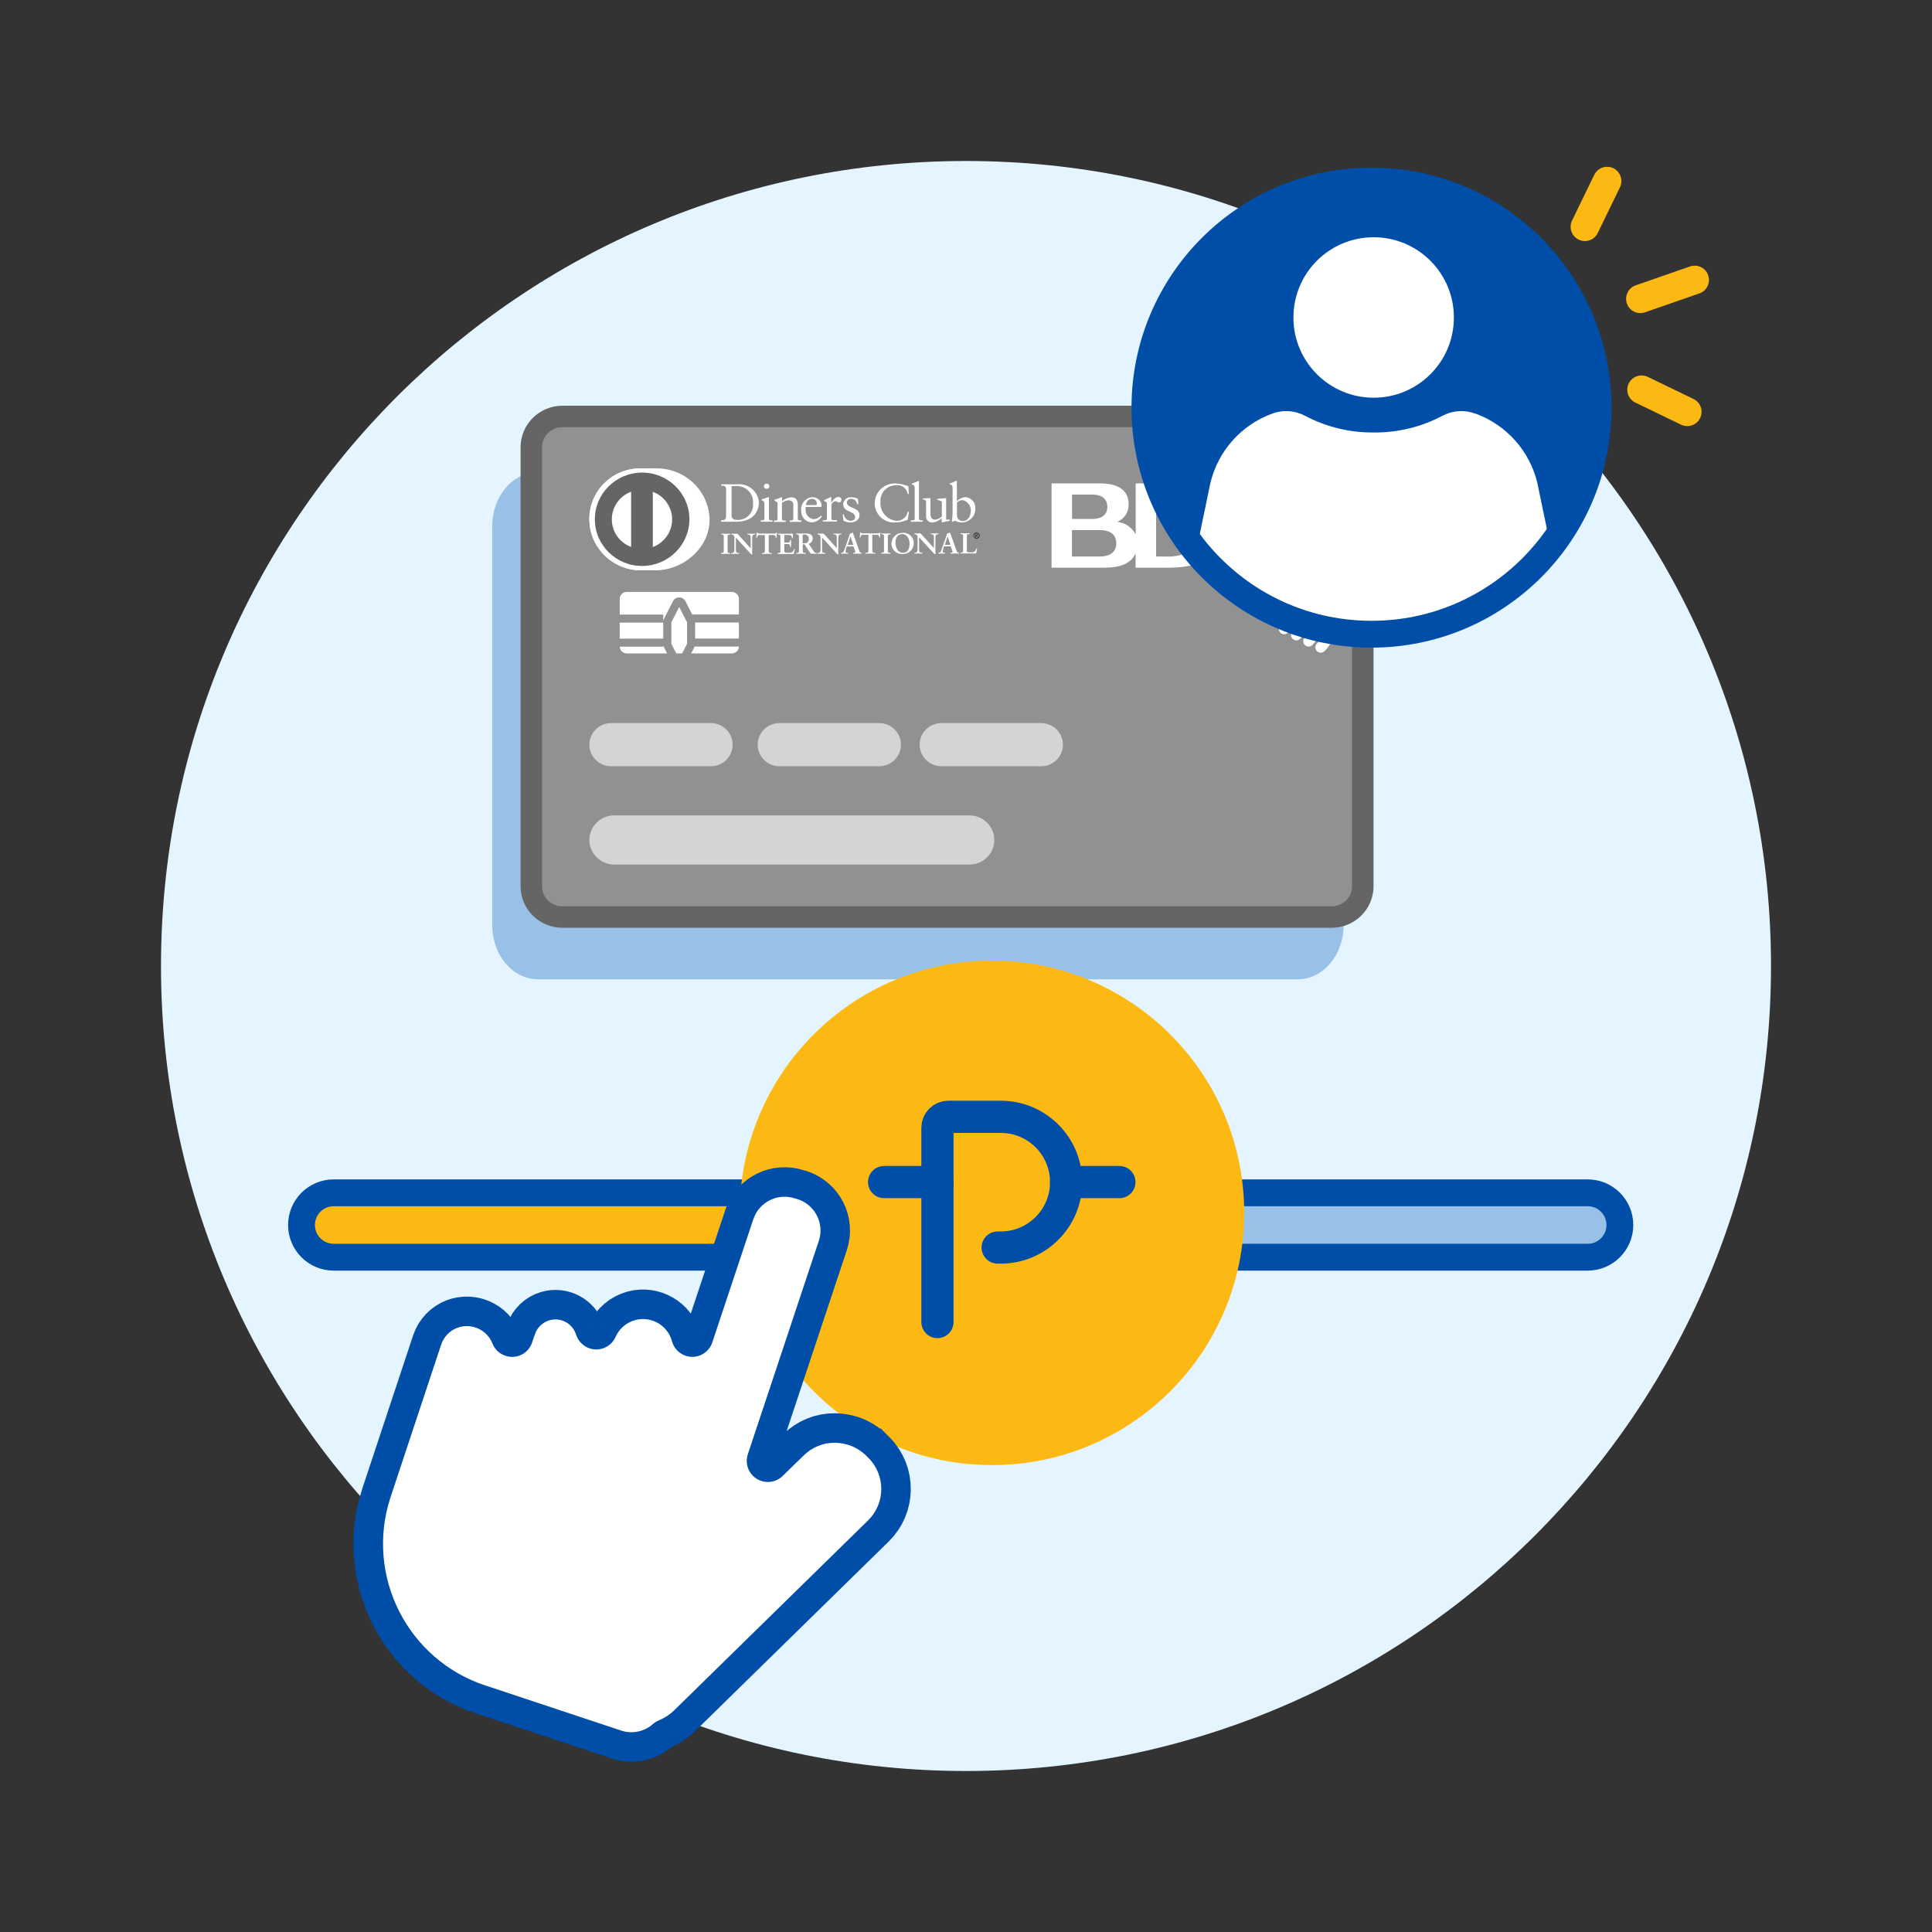<svg width="180" height="180" viewBox="0 0 180 180" fill="none" xmlns="http://www.w3.org/2000/svg">
<rect x="0" y="0" width="180" height="180" fill="#333333" stroke="none"/>
<mask id="mask0_2044_2528" style="mask-type:luminance" maskUnits="userSpaceOnUse" x="0" y="0" width="180" height="180">
<path d="M180 0H0V180H180V0Z" fill="white"/>
</mask>
<g mask="url(#mask0_2044_2528)">
<path d="M90 165C131.421 165 165 131.421 165 90C165 48.579 131.421 15 90 15C48.579 15 15 48.579 15 90C15 131.421 48.579 165 90 165Z" fill="#E5F5FF"/>
<mask id="mask1_2044_2528" style="mask-type:luminance" maskUnits="userSpaceOnUse" x="15" y="15" width="150" height="150">
<path d="M90 165C48.58 165 15 131.42 15 90C15 48.58 48.58 15 90 15H165V90C165 131.42 131.42 165 90 165Z" fill="white"/>
</mask>
<g mask="url(#mask1_2044_2528)">
<path d="M50.13 43.988H120.91C123.27 43.988 125.18 46.238 125.18 49.018V86.208C125.18 88.988 123.27 91.238 120.91 91.238H50.13C47.77 91.238 45.861 88.988 45.861 86.208V49.018C45.861 46.238 47.77 43.988 50.13 43.988Z" fill="#99C1E7"/>
<path d="M147.92 111.131H40C38.343 111.131 37 112.474 37 114.131C37 115.788 38.343 117.131 40 117.131H147.92C149.577 117.131 150.92 115.788 150.92 114.131C150.92 112.474 149.577 111.131 147.92 111.131Z" fill="#99C1E7"/>
<path d="M30.52 111.131H85.92V117.131H30.52C29.08 117.131 27.92 115.961 27.92 114.531V113.741C27.92 112.301 29.09 111.141 30.52 111.141V111.131Z" fill="#FDB913"/>
<path d="M107.92 111.131H84.92V117.131H107.92V111.131Z" fill="#EB001B"/>
<path d="M147.92 111.131H31.09C29.433 111.131 28.09 112.474 28.09 114.131C28.09 115.788 29.433 117.131 31.09 117.131H147.92C149.577 117.131 150.92 115.788 150.92 114.131C150.92 112.474 149.577 111.131 147.92 111.131Z" stroke="#004EA8" stroke-width="2.5" stroke-linecap="round" stroke-linejoin="round"/>
<path d="M92.42 89.5C105.4 89.5 115.92 100.02 115.92 113C115.92 125.98 105.4 136.5 92.42 136.5C79.44 136.5 68.92 125.98 68.92 113C68.92 100.02 79.44 89.5 92.42 89.5Z" fill="#FDB913"/>
<path d="M87.34 123.171V105.071C87.34 104.511 87.79 104.051 88.36 104.051H93.24C96.6 104.051 99.33 106.781 99.33 110.141C99.33 113.501 96.6 116.231 93.24 116.231H92.95" stroke="#004EA8" stroke-width="3" stroke-linecap="round" stroke-linejoin="round"/>
<path d="M87.34 110.131H82.37" stroke="#004EA8" stroke-width="3" stroke-linecap="round" stroke-linejoin="round"/>
<path d="M104.29 110.131H99.32" stroke="#004EA8" stroke-width="3" stroke-linecap="round" stroke-linejoin="round"/>
<path d="M52.4 38.219H124.07C125.99 38.219 127.55 39.759 127.55 41.659V82.559C127.55 84.459 125.99 85.999 124.07 85.999H52.4C50.48 85.999 48.92 84.459 48.92 82.559V41.659C48.92 39.759 50.48 38.219 52.4 38.219Z" fill="#919191"/>
<path d="M52.4 38.799H124.07C125.67 38.799 126.97 40.079 126.97 41.669V82.569C126.97 84.149 125.67 85.439 124.07 85.439H52.4C50.8 85.439 49.5 84.159 49.5 82.569V41.669C49.5 40.089 50.8 38.799 52.4 38.799Z" stroke="#656565" stroke-width="2" stroke-linecap="round" stroke-linejoin="round"/>
<path d="M117.591 44.799C114.981 44.799 112.901 46.399 112.901 48.969C112.901 51.539 114.981 53.139 117.591 53.139C120.201 53.139 122.281 51.539 122.281 48.969C122.281 46.399 120.201 44.799 117.591 44.799ZM117.591 52.139C115.711 52.139 114.921 50.639 114.921 48.969C114.921 47.299 115.711 45.799 117.591 45.799C119.471 45.799 120.261 47.289 120.261 48.969C120.261 50.649 119.471 52.149 117.591 52.149V52.139Z" fill="#FCB715"/>
<path d="M108.99 45.039H105.81V49.799C105.48 49.149 104.83 48.699 104.1 48.619C104.76 48.339 105.18 47.689 105.15 46.979C105.15 45.809 104.36 45.039 102.5 45.039H97.97V52.889H102.9C104.37 52.889 105.41 52.489 105.8 51.549V52.889H108.98C111.19 52.889 112.7 52.239 113.42 51.019C112.71 49.739 112.71 48.199 113.42 46.919C112.7 45.689 111.19 45.039 108.98 45.039M99.87 46.079H101.75C102.71 46.079 103.17 46.529 103.17 47.219C103.17 47.909 102.71 48.349 101.75 48.349H99.88V46.079H99.87ZM102.46 51.849H99.87V49.389H102.46C103.51 49.389 104 49.869 104 50.619C104 51.369 103.5 51.849 102.46 51.849ZM108.76 51.849H107.71V46.079H108.76C111.01 46.079 111.92 47.309 111.92 48.969C111.92 50.629 111.01 51.859 108.76 51.859V51.849Z" fill="white"/>
<path d="M58.4 54.648H68.18C68.82 54.648 69.34 55.158 69.34 55.798V60.228C69.34 60.858 68.82 61.378 68.18 61.378H58.4C57.76 61.378 57.24 60.868 57.24 60.228V55.798C57.24 55.168 57.76 54.648 58.4 54.648Z" fill="white"/>
<path d="M58.4 54.648H68.18C68.82 54.648 69.34 55.158 69.34 55.798V60.228C69.34 60.858 68.82 61.378 68.18 61.378H58.4C57.76 61.378 57.24 60.868 57.24 60.228V55.798C57.24 55.168 57.76 54.648 58.4 54.648Z" stroke="#919191" stroke-linecap="round" stroke-linejoin="round"/>
<path d="M62.69 61.949L61.83 60.239C61.8 60.189 61.79 60.129 61.79 60.069V57.889C61.79 57.829 61.8 57.769 61.83 57.719L62.7 56.009C62.86 55.689 63.25 55.569 63.57 55.729C63.69 55.789 63.79 55.889 63.86 56.009L64.49 57.249H69.35V57.999H64.76V59.489H69.35V60.239H64.72L63.86 61.949C63.7 62.269 63.31 62.389 62.99 62.229C62.87 62.169 62.77 62.069 62.7 61.949M62.55 57.979V59.989L63.28 61.419L64.01 59.989V57.979L63.28 56.549L62.55 57.979ZM57.25 59.499H61.79V60.249H57.25V59.499ZM57.25 57.259H61.79V58.009H57.25V57.259Z" fill="#919191"/>
<path d="M119.64 58.587C119.96 58.267 119.96 57.758 119.64 57.438" stroke="white" stroke-linecap="round" stroke-linejoin="round"/>
<path d="M120.78 59.159C121.42 58.519 121.42 57.489 120.78 56.859" stroke="white" stroke-linecap="round" stroke-linejoin="round"/>
<path d="M121.92 59.739C122.89 58.789 122.89 57.239 121.92 56.289" stroke="white" stroke-linecap="round" stroke-linejoin="round"/>
<path d="M123.05 60.309C124.34 59.039 124.34 56.979 123.05 55.709" stroke="white" stroke-linecap="round" stroke-linejoin="round"/>
<path d="M56.94 67.369H66.23C67.35 67.369 68.26 68.269 68.26 69.379C68.26 70.489 67.35 71.389 66.23 71.389H56.94C55.82 71.389 54.91 70.489 54.91 69.379C54.91 68.269 55.82 67.369 56.94 67.369Z" fill="#D4D4D4"/>
<path d="M72.62 67.369H81.91C83.03 67.369 83.94 68.269 83.94 69.379C83.94 70.489 83.03 71.389 81.91 71.389H72.62C71.5 71.389 70.59 70.489 70.59 69.379C70.59 68.269 71.5 67.369 72.62 67.369Z" fill="#D4D4D4"/>
<path d="M87.71 67.369H97C98.12 67.369 99.03 68.269 99.03 69.379C99.03 70.489 98.12 71.389 97 71.389H87.71C86.59 71.389 85.68 70.489 85.68 69.379C85.68 68.269 86.59 67.369 87.71 67.369Z" fill="#D4D4D4"/>
<path d="M57.23 75.969H90.32C91.6 75.969 92.64 76.999 92.64 78.259C92.64 79.519 91.6 80.549 90.32 80.549H57.23C55.95 80.549 54.91 79.519 54.91 78.259C54.91 76.999 55.95 75.969 57.23 75.969Z" fill="#D4D4D4"/>
<path fill-rule="evenodd" clip-rule="evenodd" d="M67.19 51.519H67.23C67.33 51.519 67.43 51.509 67.43 51.369V49.949C67.43 49.809 67.32 49.799 67.23 49.799H67.19V49.719C67.3 49.719 67.46 49.729 67.6 49.729C67.74 49.729 67.9 49.719 68.03 49.719V49.809H67.99C67.89 49.809 67.79 49.819 67.79 49.959V51.379C67.79 51.519 67.9 51.529 67.99 51.529H68.03V51.609C67.9 51.609 67.73 51.599 67.59 51.599C67.45 51.599 67.29 51.609 67.18 51.609V51.529L67.19 51.519ZM69.94 51.069V50.049C69.96 49.929 69.87 49.809 69.75 49.799C69.73 49.799 69.72 49.799 69.7 49.799H69.64V49.719C69.77 49.719 69.9 49.729 70.03 49.729C70.15 49.729 70.26 49.719 70.37 49.719V49.799H70.33C70.21 49.799 70.08 49.819 70.08 50.139V51.379C70.08 51.469 70.08 51.559 70.1 51.649H69.99L68.56 50.089V51.209C68.56 51.449 68.61 51.529 68.82 51.529H68.87V51.609C68.75 51.609 68.63 51.599 68.51 51.599C68.39 51.599 68.26 51.609 68.13 51.609V51.529H68.17C68.36 51.529 68.42 51.399 68.42 51.189V50.039C68.42 49.909 68.31 49.799 68.17 49.799H68.13V49.719C68.24 49.719 68.34 49.729 68.45 49.729C68.53 49.729 68.61 49.719 68.7 49.719L69.93 51.079L69.94 51.069ZM70.79 49.839C70.58 49.839 70.57 49.889 70.53 50.089H70.45C70.46 50.009 70.47 49.939 70.48 49.859C70.49 49.779 70.5 49.709 70.5 49.629H70.57C70.59 49.709 70.66 49.709 70.74 49.709H72.17C72.24 49.709 72.31 49.709 72.32 49.629H72.39C72.39 49.709 72.37 49.789 72.36 49.859C72.35 49.929 72.36 50.009 72.36 50.079L72.28 50.109C72.28 50.009 72.26 49.849 72.07 49.849H71.62V51.299C71.62 51.509 71.72 51.529 71.85 51.529H71.9V51.609C71.79 51.609 71.6 51.599 71.45 51.599C71.28 51.599 71.09 51.609 70.98 51.609V51.529H71.03C71.18 51.529 71.26 51.519 71.26 51.299V49.849H70.8L70.79 49.839ZM72.47 51.519H72.51C72.61 51.519 72.71 51.509 72.71 51.369V49.949C72.71 49.809 72.6 49.799 72.51 49.799H72.47V49.719C72.64 49.719 72.93 49.729 73.16 49.729C73.39 49.729 73.68 49.719 73.87 49.719C73.87 49.829 73.87 50.019 73.87 50.139L73.79 50.159C73.78 49.979 73.74 49.839 73.45 49.839H73.07V50.549H73.4C73.57 50.549 73.6 50.459 73.62 50.309H73.7C73.7 50.419 73.7 50.519 73.7 50.629C73.7 50.739 73.7 50.839 73.7 50.939L73.62 50.959C73.6 50.799 73.6 50.689 73.4 50.689H73.07V51.319C73.07 51.499 73.23 51.499 73.41 51.499C73.74 51.499 73.89 51.479 73.97 51.169L74.05 51.189C74.01 51.329 73.98 51.479 73.96 51.619C73.79 51.619 73.46 51.609 73.21 51.609C72.96 51.609 72.63 51.619 72.47 51.619V51.539V51.519ZM74.78 50.619H74.92C75.2 50.619 75.35 50.519 75.35 50.199C75.36 49.989 75.21 49.819 75 49.799C74.98 49.799 74.96 49.799 74.94 49.799C74.89 49.799 74.83 49.799 74.78 49.809V50.619ZM74.43 49.989C74.43 49.789 74.32 49.779 74.23 49.779H74.18V49.699C74.27 49.699 74.44 49.709 74.61 49.709C74.78 49.709 74.91 49.699 75.06 49.699C75.41 49.699 75.72 49.789 75.72 50.179C75.72 50.409 75.56 50.599 75.34 50.659L75.81 51.359C75.86 51.459 75.97 51.519 76.08 51.519V51.599C75.99 51.599 75.9 51.589 75.81 51.589C75.72 51.589 75.64 51.599 75.55 51.599C75.34 51.319 75.14 51.029 74.97 50.719H74.79V51.299C74.79 51.509 74.89 51.519 75.02 51.519H75.07V51.599C74.91 51.599 74.75 51.589 74.59 51.589C74.46 51.589 74.33 51.599 74.19 51.599V51.519H74.24C74.34 51.519 74.44 51.469 74.44 51.369V49.989H74.43ZM77.96 51.059V50.039C77.98 49.919 77.89 49.799 77.77 49.789C77.75 49.789 77.74 49.789 77.72 49.789H77.66V49.709C77.79 49.709 77.92 49.719 78.05 49.719C78.17 49.719 78.28 49.709 78.39 49.709V49.789H78.35C78.23 49.789 78.1 49.809 78.1 50.129V51.369C78.1 51.459 78.1 51.549 78.12 51.639H78.02L76.59 50.079V51.199C76.59 51.439 76.64 51.519 76.85 51.519H76.9V51.599C76.78 51.599 76.66 51.589 76.54 51.589C76.42 51.589 76.29 51.599 76.16 51.599V51.519H76.2C76.39 51.519 76.45 51.389 76.45 51.179V50.029C76.45 49.899 76.34 49.789 76.2 49.789H76.16V49.709C76.27 49.709 76.37 49.719 76.48 49.719C76.56 49.719 76.64 49.709 76.73 49.709L77.96 51.069V51.059ZM79.24 49.999L78.98 50.769H79.5L79.25 49.999H79.24ZM78.83 51.199C78.8 51.269 78.78 51.339 78.77 51.409C78.77 51.489 78.89 51.509 78.98 51.509H79.01V51.589C78.9 51.589 78.79 51.579 78.67 51.579C78.57 51.579 78.47 51.579 78.37 51.589V51.509H78.39C78.5 51.509 78.6 51.439 78.63 51.329L79.07 50.079C79.11 49.969 79.15 49.859 79.17 49.739C79.26 49.709 79.34 49.669 79.42 49.629C79.42 49.629 79.43 49.629 79.44 49.629C79.44 49.629 79.45 49.629 79.46 49.629C79.46 49.649 79.48 49.679 79.48 49.699L79.99 51.119C80.02 51.219 80.06 51.319 80.09 51.399C80.12 51.469 80.19 51.519 80.27 51.509H80.29V51.589C80.17 51.589 80.04 51.579 79.91 51.579C79.78 51.579 79.64 51.579 79.49 51.589V51.509H79.52C79.58 51.509 79.69 51.499 79.69 51.429C79.68 51.359 79.66 51.299 79.63 51.229L79.52 50.909H78.89L78.8 51.189L78.83 51.199ZM80.43 49.819C80.22 49.819 80.21 49.869 80.17 50.069H80.09C80.1 49.989 80.12 49.919 80.12 49.839C80.13 49.759 80.14 49.689 80.14 49.609H80.21C80.23 49.689 80.3 49.689 80.38 49.689H81.81C81.88 49.689 81.95 49.689 81.96 49.609H82.03C82.02 49.689 82.01 49.769 82 49.839C81.99 49.909 82 49.989 82 50.059L81.92 50.089C81.92 49.989 81.9 49.829 81.72 49.829H81.27V51.279C81.27 51.489 81.37 51.509 81.5 51.509H81.55V51.589C81.44 51.589 81.25 51.579 81.1 51.579C80.93 51.579 80.74 51.589 80.63 51.589V51.509H80.68C80.83 51.509 80.91 51.499 80.91 51.279V49.829H80.45L80.43 49.819ZM82.12 51.499H82.16C82.26 51.499 82.36 51.489 82.36 51.349V49.929C82.36 49.789 82.25 49.779 82.16 49.779H82.12V49.699C82.23 49.699 82.39 49.709 82.53 49.709C82.67 49.709 82.83 49.699 82.97 49.699V49.789H82.93C82.83 49.789 82.72 49.799 82.72 49.939V51.359C82.72 51.499 82.83 51.509 82.93 51.509H82.97V51.589C82.84 51.589 82.67 51.579 82.53 51.579C82.39 51.579 82.23 51.589 82.12 51.589V51.499ZM84.11 51.499C84.65 51.499 84.74 51.039 84.74 50.639C84.74 50.239 84.52 49.759 84.06 49.759C83.58 49.759 83.43 50.179 83.43 50.549C83.43 51.039 83.66 51.499 84.11 51.499ZM84.07 49.639C84.6 49.589 85.08 49.979 85.13 50.499C85.13 50.529 85.13 50.549 85.13 50.579C85.15 51.129 84.72 51.599 84.16 51.619C84.14 51.619 84.11 51.619 84.09 51.619C83.55 51.649 83.09 51.249 83.06 50.719C83.06 50.699 83.06 50.669 83.06 50.649C83.06 50.099 83.5 49.649 84.05 49.649C84.05 49.649 84.07 49.649 84.08 49.649M87.01 51.049V50.019C87.03 49.899 86.94 49.779 86.82 49.769C86.8 49.769 86.79 49.769 86.77 49.769H86.71V49.689C86.84 49.689 86.97 49.699 87.1 49.699C87.22 49.699 87.33 49.689 87.44 49.689V49.769H87.4C87.28 49.769 87.15 49.789 87.15 50.109V51.349C87.15 51.439 87.15 51.529 87.17 51.619H87.06L85.63 50.059V51.179C85.63 51.419 85.68 51.499 85.89 51.499H85.94V51.579C85.82 51.579 85.7 51.569 85.58 51.569C85.46 51.569 85.33 51.579 85.2 51.579V51.499H85.24C85.43 51.499 85.49 51.369 85.49 51.159V50.009C85.49 49.879 85.38 49.769 85.24 49.769H85.2V49.689C85.31 49.689 85.41 49.699 85.52 49.699C85.6 49.699 85.68 49.689 85.77 49.689L87 51.049H87.01ZM88.29 49.989L88.03 50.759H88.55L88.29 49.989ZM87.88 51.189C87.85 51.259 87.83 51.329 87.82 51.399C87.82 51.479 87.94 51.499 88.03 51.499H88.06V51.579C87.95 51.579 87.84 51.569 87.72 51.569C87.62 51.569 87.52 51.569 87.42 51.579V51.499H87.44C87.55 51.499 87.65 51.429 87.68 51.319L88.12 50.069C88.16 49.959 88.2 49.849 88.22 49.729C88.31 49.699 88.39 49.659 88.47 49.619C88.47 49.619 88.48 49.619 88.49 49.619C88.49 49.619 88.5 49.619 88.51 49.619C88.51 49.639 88.53 49.669 88.54 49.689L89.05 51.109C89.08 51.209 89.12 51.309 89.15 51.389C89.18 51.459 89.25 51.509 89.33 51.499H89.35V51.579C89.23 51.579 89.1 51.569 88.97 51.569C88.84 51.569 88.69 51.569 88.55 51.579V51.499H88.58C88.64 51.499 88.75 51.489 88.75 51.419C88.74 51.349 88.72 51.289 88.69 51.219L88.58 50.899H87.95L87.86 51.179L87.88 51.189ZM90.06 51.309C90.06 51.419 90.14 51.449 90.23 51.459C90.35 51.459 90.47 51.459 90.6 51.459C90.7 51.449 90.8 51.389 90.87 51.309C90.91 51.249 90.94 51.179 90.96 51.109H91.04C91.01 51.269 90.97 51.419 90.94 51.569C90.7 51.569 90.45 51.559 90.21 51.559C89.97 51.559 89.72 51.569 89.48 51.569V51.489H89.52C89.62 51.489 89.73 51.479 89.73 51.309V49.909C89.73 49.769 89.62 49.759 89.52 49.759H89.48V49.679C89.63 49.679 89.77 49.689 89.92 49.689C90.07 49.689 90.2 49.679 90.34 49.679V49.759H90.27C90.16 49.759 90.08 49.759 90.08 49.909V51.309H90.06Z" fill="white"/>
<path fill-rule="evenodd" clip-rule="evenodd" d="M90.93 49.909H90.96C90.96 49.909 91.01 49.879 91.01 49.839C91.01 49.809 90.99 49.779 90.96 49.779C90.96 49.779 90.96 49.779 90.95 49.779H90.92V49.909H90.93ZM90.83 50.059C90.83 50.059 90.87 50.039 90.87 50.019V49.809C90.87 49.809 90.87 49.769 90.83 49.769L90.98 49.759C91.03 49.759 91.08 49.779 91.08 49.839C91.08 49.879 91.05 49.919 91.01 49.929L91.06 49.999C91.06 49.999 91.1 50.049 91.13 50.069H91.07C91.04 50.069 91.02 50.009 90.97 49.939H90.94V50.039C90.94 50.039 90.94 50.059 90.98 50.059L90.84 50.069L90.83 50.059ZM90.98 50.139C91.11 50.139 91.21 50.019 91.2 49.899C91.2 49.779 91.1 49.679 90.98 49.679C90.85 49.679 90.74 49.779 90.74 49.909C90.74 50.039 90.85 50.139 90.98 50.139ZM90.98 49.619C91.14 49.619 91.27 49.739 91.27 49.899C91.27 50.059 91.15 50.179 90.99 50.189C90.99 50.189 90.99 50.189 90.98 50.189C90.82 50.189 90.69 50.069 90.69 49.909C90.69 49.909 90.69 49.909 90.69 49.899C90.69 49.739 90.81 49.619 90.97 49.609L90.98 49.619Z" fill="#231F20"/>
<path fill-rule="evenodd" clip-rule="evenodd" d="M84.7 46.029H84.57C84.5 45.509 84.01 45.139 83.48 45.209C82.68 45.209 82.03 45.849 82.03 46.639C82.03 46.689 82.03 46.739 82.03 46.789C81.97 47.679 82.65 48.449 83.55 48.529C84.06 48.529 84.5 48.159 84.57 47.659L84.69 47.689L84.57 48.419C84.22 48.579 83.83 48.669 83.44 48.679C82.45 48.759 81.58 48.019 81.5 47.039C81.5 46.959 81.5 46.879 81.5 46.799C81.55 45.789 82.41 45.009 83.43 45.039C83.84 45.059 84.25 45.149 84.63 45.299L84.68 46.019L84.7 46.029ZM84.88 48.479H84.98C85.12 48.479 85.22 48.479 85.22 48.309V45.529C85.22 45.199 85.14 45.189 84.95 45.139V45.059C85.13 44.999 85.3 44.929 85.47 44.849C85.5 44.829 85.54 44.809 85.58 44.789C85.61 44.789 85.62 44.819 85.62 44.859V48.309C85.62 48.479 85.73 48.479 85.87 48.479H85.96V48.609C85.79 48.609 85.61 48.609 85.42 48.609C85.23 48.609 85.05 48.609 84.86 48.609V48.479H84.88ZM88.15 48.329C88.15 48.419 88.21 48.419 88.29 48.419C88.35 48.419 88.43 48.419 88.49 48.419V48.529C88.24 48.559 88 48.619 87.76 48.679L87.74 48.659V48.259C87.5 48.509 87.18 48.659 86.84 48.679C86.54 48.679 86.29 48.449 86.28 48.159C86.28 48.139 86.28 48.109 86.28 48.089V46.809C86.28 46.679 86.26 46.549 85.97 46.529V46.439C86.15 46.439 86.56 46.409 86.63 46.409C86.69 46.409 86.69 46.439 86.69 46.549V47.839C86.69 47.989 86.69 48.419 87.13 48.419C87.36 48.379 87.58 48.279 87.75 48.119V46.769C87.75 46.669 87.51 46.619 87.32 46.569V46.479C87.78 46.449 88.06 46.409 88.11 46.409C88.15 46.409 88.15 46.439 88.15 46.499V48.339V48.329ZM89.16 48.039C89.17 48.319 89.4 48.539 89.68 48.549C90.23 48.549 90.45 48.019 90.45 47.579C90.47 47.089 90.12 46.669 89.64 46.589C89.46 46.609 89.28 46.689 89.16 46.829V48.039ZM89.16 46.679C89.37 46.479 89.63 46.349 89.92 46.319C90.46 46.339 90.89 46.789 90.87 47.329C90.87 47.339 90.87 47.349 90.87 47.369C90.9 48.059 90.35 48.649 89.65 48.679C89.4 48.679 89.16 48.619 88.94 48.509L88.79 48.619L88.68 48.559C88.73 48.269 88.75 47.969 88.75 47.669V45.519C88.75 45.189 88.67 45.179 88.48 45.129V45.049C88.66 44.989 88.84 44.919 89 44.839C89.03 44.819 89.07 44.799 89.11 44.779C89.14 44.779 89.15 44.809 89.15 44.849V46.679H89.16ZM68.16 48.009C68.16 48.399 68.44 48.439 68.69 48.439C69.47 48.469 70.13 47.879 70.16 47.109C70.16 47.029 70.16 46.959 70.16 46.889C70.22 46.059 69.59 45.339 68.74 45.279C68.68 45.279 68.62 45.279 68.56 45.279C68.35 45.279 68.25 45.289 68.16 45.299V48.019V48.009ZM67.66 45.669C67.66 45.219 67.42 45.249 67.19 45.249V45.119C67.39 45.119 67.59 45.119 67.79 45.119C68 45.119 68.29 45.119 68.67 45.119C69.69 45.019 70.6 45.749 70.7 46.749C70.7 46.789 70.7 46.829 70.7 46.869C70.7 47.359 70.41 48.609 68.6 48.609C68.34 48.609 68.1 48.609 67.86 48.609C67.62 48.609 67.41 48.609 67.18 48.609V48.479C67.48 48.449 67.63 48.439 67.65 48.099V45.679L67.66 45.669ZM71.43 45.549C71.29 45.549 71.18 45.449 71.17 45.319C71.17 45.179 71.27 45.069 71.41 45.059H71.43C71.57 45.059 71.68 45.169 71.68 45.299C71.68 45.439 71.57 45.549 71.43 45.549ZM70.88 48.469H70.98C71.12 48.469 71.22 48.469 71.22 48.299V46.949C71.22 46.729 71.14 46.699 70.96 46.599V46.519C71.2 46.449 71.48 46.359 71.51 46.339C71.54 46.319 71.57 46.319 71.6 46.319C71.62 46.319 71.64 46.349 71.64 46.389V48.309C71.64 48.479 71.75 48.479 71.89 48.479H71.98V48.609C71.81 48.609 71.63 48.609 71.45 48.609C71.27 48.609 71.08 48.609 70.89 48.609V48.479L70.88 48.469ZM72.45 46.979C72.45 46.799 72.39 46.749 72.16 46.649V46.559C72.39 46.489 72.61 46.409 72.83 46.319C72.85 46.319 72.86 46.319 72.86 46.369V46.699C73.1 46.479 73.41 46.349 73.74 46.329C74.17 46.329 74.33 46.639 74.33 47.029V48.319C74.33 48.489 74.44 48.489 74.58 48.489H74.67V48.619C74.49 48.619 74.31 48.619 74.13 48.619C73.95 48.619 73.76 48.619 73.58 48.619V48.489H73.67C73.81 48.489 73.91 48.489 73.91 48.319V47.029C73.91 46.739 73.73 46.609 73.44 46.609C73.23 46.639 73.02 46.719 72.85 46.849V48.329C72.85 48.499 72.96 48.499 73.11 48.499H73.2V48.629C73.02 48.629 72.84 48.629 72.66 48.629C72.48 48.629 72.29 48.629 72.11 48.629V48.499H72.2C72.34 48.499 72.44 48.499 72.44 48.329V47.009L72.45 46.979ZM75.96 47.059C76.09 47.059 76.1 46.999 76.1 46.939C76.12 46.709 75.94 46.499 75.71 46.479C75.69 46.479 75.68 46.479 75.66 46.479C75.35 46.479 75.14 46.699 75.07 47.059H75.96ZM75.06 47.219C75.05 47.319 75.05 47.409 75.06 47.509C75.04 47.949 75.37 48.319 75.81 48.369C76.08 48.359 76.32 48.229 76.5 48.039L76.57 48.109C76.37 48.439 76.02 48.649 75.63 48.669C75.07 48.649 74.63 48.179 74.65 47.629C74.65 47.619 74.65 47.599 74.65 47.589C74.56 46.979 74.99 46.419 75.61 46.329C75.63 46.329 75.66 46.329 75.68 46.329C76.12 46.299 76.51 46.629 76.54 47.069C76.54 47.079 76.54 47.099 76.54 47.109C76.54 47.139 76.54 47.169 76.54 47.199L76.49 47.229H75.06V47.219ZM76.66 48.469H76.8C76.94 48.469 77.04 48.469 77.04 48.299V46.899C77.04 46.749 76.85 46.719 76.78 46.669V46.599C77.15 46.439 77.36 46.309 77.4 46.309C77.43 46.309 77.45 46.319 77.45 46.369V46.819H77.46C77.59 46.629 77.8 46.299 78.11 46.299C78.26 46.299 78.39 46.409 78.4 46.559C78.4 46.689 78.3 46.809 78.17 46.819C78.01 46.819 78.01 46.699 77.83 46.699C77.62 46.729 77.46 46.899 77.46 47.119V48.289C77.46 48.459 77.56 48.459 77.7 48.459H77.98V48.589C77.7 48.589 77.49 48.589 77.27 48.589C77.05 48.589 76.85 48.589 76.66 48.589V48.459V48.469ZM78.62 47.909C78.65 48.239 78.92 48.509 79.26 48.519C79.56 48.519 79.67 48.339 79.67 48.169C79.67 47.579 78.56 47.769 78.56 46.969C78.58 46.589 78.91 46.299 79.3 46.329C79.32 46.329 79.33 46.329 79.35 46.329C79.55 46.329 79.75 46.379 79.93 46.469L79.97 46.979H79.85C79.84 46.699 79.6 46.469 79.31 46.479C79.31 46.479 79.31 46.479 79.3 46.479C79.1 46.459 78.93 46.599 78.9 46.789C78.9 46.789 78.9 46.799 78.9 46.809C78.9 47.399 80.08 47.219 80.08 47.999C80.08 48.329 79.81 48.679 79.2 48.679C78.98 48.679 78.77 48.609 78.58 48.509L78.52 47.939L78.61 47.909H78.62Z" fill="white"/>
<path fill-rule="evenodd" clip-rule="evenodd" d="M59.79 53.138C57.13 53.168 54.94 51.058 54.91 48.428C54.86 45.828 56.95 43.688 59.57 43.638C59.64 43.638 59.72 43.638 59.79 43.638H61.05C63.77 43.568 66.04 45.688 66.11 48.378C66.11 48.398 66.11 48.408 66.11 48.428C66.11 51.018 63.69 53.138 61.05 53.138H59.79Z" fill="white"/>
<path fill-rule="evenodd" clip-rule="evenodd" d="M59.79 53.138C57.13 53.168 54.94 51.058 54.91 48.428C54.86 45.828 56.95 43.688 59.57 43.638C59.64 43.638 59.72 43.638 59.79 43.638H59.86C62.54 43.578 64.76 45.668 64.82 48.308C64.82 48.348 64.82 48.388 64.82 48.428C64.73 51.068 62.53 53.158 59.86 53.138H59.79Z" fill="white"/>
<path fill-rule="evenodd" clip-rule="evenodd" d="M59.8 44.029C57.37 44.049 55.41 45.999 55.42 48.409C55.44 50.809 57.42 52.749 59.85 52.729C62.27 52.709 64.23 50.769 64.23 48.379C64.23 45.969 62.24 44.019 59.8 44.029Z" fill="#656565"/>
<path fill-rule="evenodd" clip-rule="evenodd" d="M58.8 50.949V45.809C57.36 46.349 56.64 47.939 57.18 49.359C57.46 50.099 58.05 50.679 58.8 50.959M62.62 48.389C62.62 47.249 61.9 46.219 60.82 45.819V50.969C61.9 50.559 62.62 49.539 62.62 48.399" fill="white"/>
</g>
<path d="M45.25 157.039L57.86 161.229C58.9 161.579 60.04 161.339 60.85 160.609C61.02 160.459 61.22 160.349 61.43 160.259C61.93 160.049 62.39 159.749 62.78 159.379L80.88 141.649C82.49 140.069 82.52 137.469 80.94 135.859L80.92 135.839H80.91L80.73 135.649C80.27 135.189 79.7 134.839 79.08 134.629C78.67 134.499 78.24 134.429 77.81 134.419C76.71 134.399 75.66 134.829 74.88 135.599L72.92 137.509C72.15 138.269 70.9 138.259 70.14 137.489C69.62 136.969 69.44 136.199 69.67 135.499L76.29 115.599C76.82 113.989 75.94 112.259 74.33 111.729L74.07 111.659C72.47 111.119 70.73 111.979 70.19 113.579L66.36 125.079C66.01 126.109 64.89 126.659 63.87 126.309C63.25 126.099 62.78 125.599 62.61 124.969C62.21 123.469 60.67 122.589 59.18 122.989C58.36 123.209 57.69 123.789 57.35 124.559C56.91 125.549 55.75 125.999 54.76 125.559C54.25 125.329 53.85 124.889 53.67 124.349C53.35 123.289 52.22 122.689 51.16 123.019C50.54 123.209 50.05 123.689 49.84 124.299L49.57 125.089C49.23 126.109 48.12 126.659 47.1 126.319C46.54 126.139 46.09 125.719 45.88 125.169C45.36 123.869 43.91 123.229 42.6 123.709C41.89 123.979 41.34 124.559 41.1 125.279L36.38 139.509C33.99 146.809 37.97 154.659 45.26 157.049" fill="white"/>
<path d="M45.25 157.039L57.86 161.229C58.9 161.579 60.04 161.339 60.85 160.609C61.02 160.459 61.22 160.349 61.43 160.259C61.93 160.049 62.39 159.749 62.78 159.379L80.88 141.649C82.49 140.069 82.52 137.469 80.94 135.859L80.92 135.839H80.91L80.73 135.649C80.27 135.189 79.7 134.839 79.08 134.629C78.67 134.499 78.24 134.429 77.81 134.419C76.71 134.399 75.66 134.829 74.88 135.599L72.92 137.509C72.15 138.269 70.9 138.259 70.14 137.489C69.62 136.969 69.44 136.199 69.67 135.499L76.29 115.599C76.82 113.989 75.94 112.259 74.33 111.729L74.07 111.659C72.47 111.119 70.73 111.979 70.19 113.579L66.36 125.079C66.01 126.109 64.89 126.659 63.87 126.309C63.25 126.099 62.78 125.599 62.61 124.969C62.21 123.469 60.67 122.589 59.18 122.989C58.36 123.209 57.69 123.789 57.35 124.559C56.91 125.549 55.75 125.999 54.76 125.559C54.25 125.329 53.85 124.889 53.67 124.349C53.35 123.289 52.22 122.689 51.16 123.019C50.54 123.209 50.05 123.689 49.84 124.299L49.57 125.089C49.23 126.109 48.12 126.659 47.1 126.319C46.54 126.139 46.09 125.719 45.88 125.169C45.36 123.869 43.91 123.229 42.6 123.709C41.89 123.979 41.34 124.559 41.1 125.279L36.38 139.509C33.99 146.809 37.97 154.659 45.26 157.049" stroke="#004EA8" stroke-width="5.5" stroke-miterlimit="10"/>
<path d="M45.25 157.039L57.86 161.229C58.9 161.579 60.04 161.339 60.85 160.609C61.02 160.459 61.22 160.349 61.43 160.259C61.93 160.049 62.39 159.749 62.78 159.379L80.88 141.649C82.49 140.069 82.52 137.469 80.94 135.859L80.92 135.839H80.91L80.73 135.649C80.27 135.189 79.7 134.839 79.08 134.629C78.67 134.499 78.24 134.429 77.81 134.419C76.71 134.399 75.66 134.829 74.88 135.599L72.92 137.509C72.15 138.269 70.9 138.259 70.14 137.489C69.62 136.969 69.44 136.199 69.67 135.499L76.29 115.599C76.82 113.989 75.94 112.259 74.33 111.729L74.07 111.659C72.47 111.119 70.73 111.979 70.19 113.579L66.36 125.079C66.01 126.109 64.89 126.659 63.87 126.309C63.25 126.099 62.78 125.599 62.61 124.969C62.21 123.469 60.67 122.589 59.18 122.989C58.36 123.209 57.69 123.789 57.35 124.559C56.91 125.549 55.75 125.999 54.76 125.559C54.25 125.329 53.85 124.889 53.67 124.349C53.35 123.289 52.22 122.689 51.16 123.019C50.54 123.209 50.05 123.689 49.84 124.299L49.57 125.089C49.23 126.109 48.12 126.659 47.1 126.319C46.54 126.139 46.09 125.719 45.88 125.169C45.36 123.869 43.91 123.229 42.6 123.709C41.89 123.979 41.34 124.559 41.1 125.279L36.38 139.509C33.99 146.809 37.97 154.659 45.26 157.049" fill="white"/>
<path d="M152.83 27.84L157.89 26.08" stroke="#FDB913" stroke-width="2.66" stroke-linecap="round" stroke-linejoin="round"/>
<path d="M147.66 21.129L149.73 16.869" stroke="#FDB913" stroke-width="2.66" stroke-linecap="round" stroke-linejoin="round"/>
<path d="M157.2 38.369L152.94 36.309" stroke="#FDB913" stroke-width="2.66" stroke-linecap="round" stroke-linejoin="round"/>
<path d="M127.78 59.089C139.439 59.089 148.89 49.638 148.89 37.979C148.89 26.32 139.439 16.869 127.78 16.869C116.121 16.869 106.67 26.32 106.67 37.979C106.67 49.638 116.121 59.089 127.78 59.089Z" fill="#004EA8"/>
<path d="M127.98 23.049C131.59 23.049 134.51 25.969 134.51 29.579C134.51 33.189 131.59 36.109 127.98 36.109C124.37 36.109 121.45 33.189 121.45 29.579C121.45 25.969 124.37 23.049 127.98 23.049Z" fill="white" stroke="white" stroke-width="1.89" stroke-linecap="round" stroke-linejoin="round"/>
<path d="M137.17 39.439C136.41 39.139 135.56 39.189 134.84 39.569C132.73 40.689 130.38 41.259 127.99 41.239C125.6 41.259 123.25 40.689 121.14 39.569C120.42 39.189 119.56 39.139 118.81 39.439C116.25 40.389 114.33 42.549 113.69 45.209L112.32 51.799L115.13 54.309C122.45 60.869 133.54 60.869 140.87 54.309L143.68 51.799L142.31 45.209C141.67 42.549 139.75 40.389 137.19 39.439H137.17Z" fill="white" stroke="white" stroke-width="1.89" stroke-linecap="round" stroke-linejoin="round"/>
<path d="M127.78 59.089C139.439 59.089 148.89 49.638 148.89 37.979C148.89 26.32 139.439 16.869 127.78 16.869C116.121 16.869 106.67 26.32 106.67 37.979C106.67 49.638 116.121 59.089 127.78 59.089Z" stroke="#004EA8" stroke-width="2.5" stroke-linecap="round" stroke-linejoin="round"/>
</g>
</svg>
